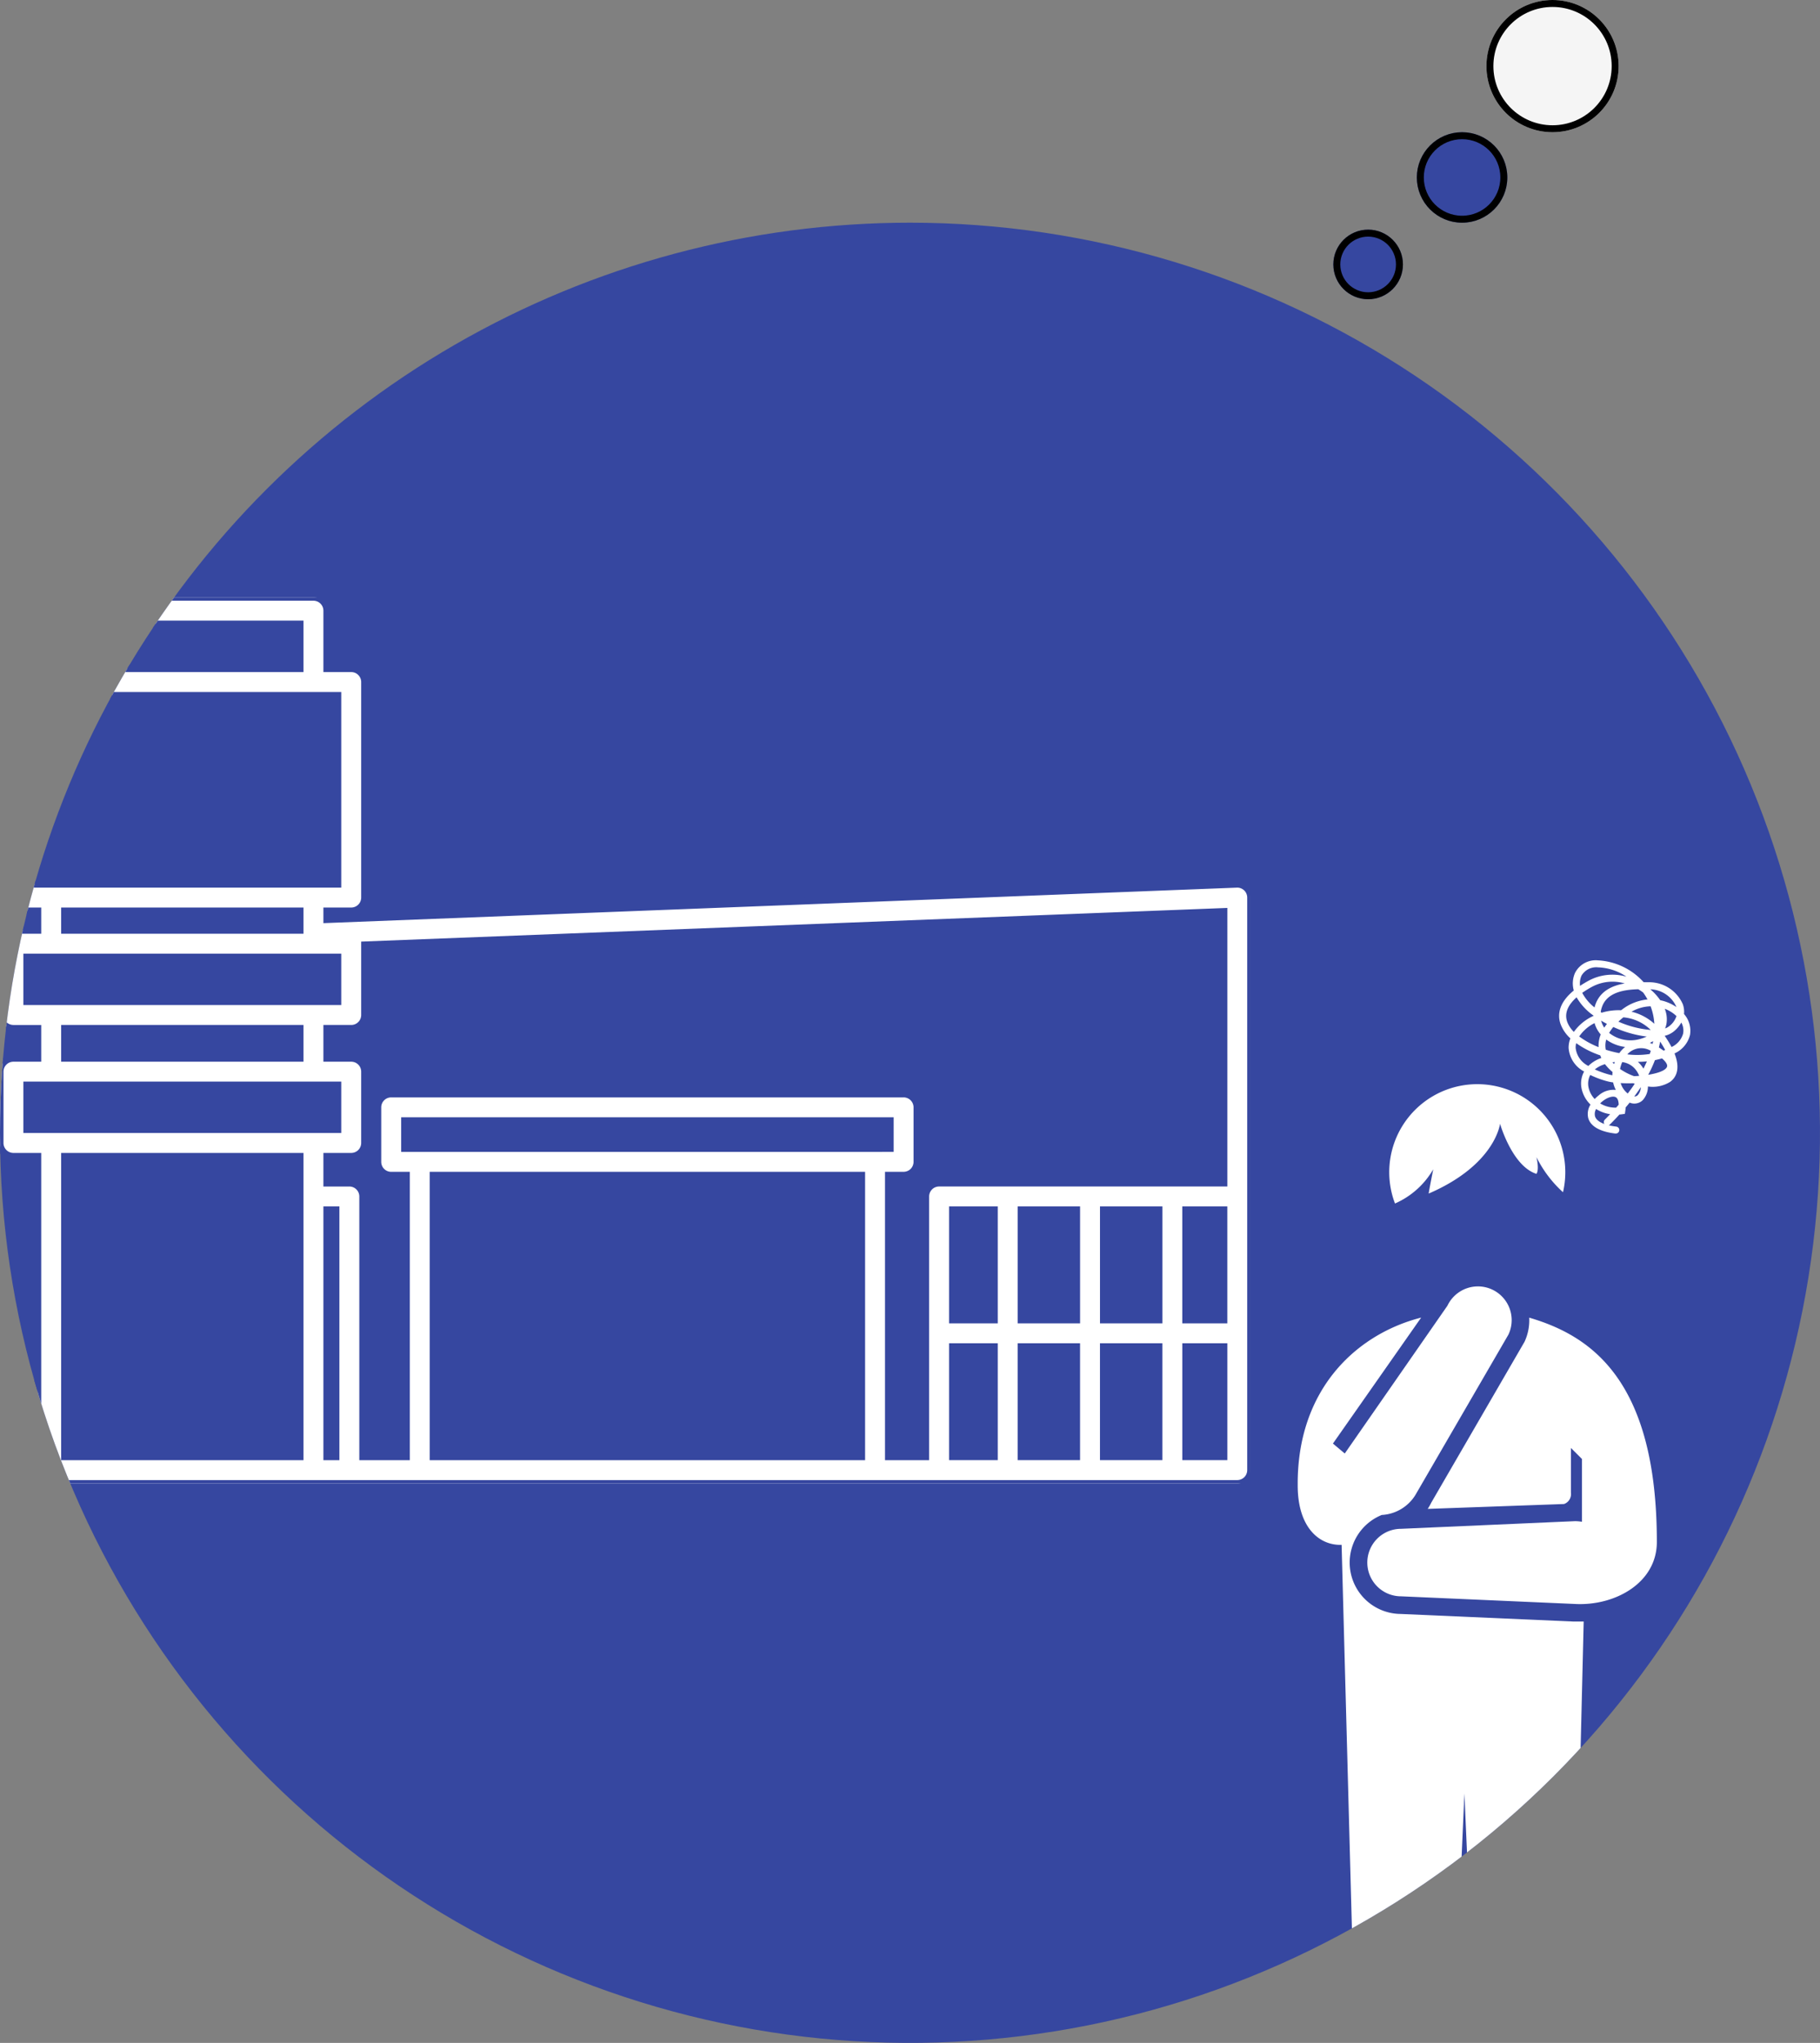 <svg xmlns="http://www.w3.org/2000/svg" xmlns:xlink="http://www.w3.org/1999/xlink" width="261.555" height="293.555" viewBox="0 0 261.555 293.555"><rect x="0" y="0" width="261.555" height="293.555" fill="#808080" stroke="none"/><defs><clipPath id="a"><path d="M130.777,0A130.777,130.777,0,1,1,0,130.777,130.778,130.778,0,0,1,130.777,0Z" transform="translate(727.244 2911)" fill="#3647a0"/></clipPath><clipPath id="b"><rect width="179.739" height="127.359" fill="#fff" stroke="#3647a0" stroke-width="1"/></clipPath><clipPath id="c"><rect width="51.612" height="165.3" fill="#fff"/></clipPath></defs><g transform="translate(-727.244 -2911)"><g transform="translate(0 32)" clip-path="url(#a)"><path d="M130.777,0A130.777,130.777,0,1,1,0,130.777,130.778,130.778,0,0,1,130.777,0Z" transform="translate(727.244 2911)" fill="#3647a0"/><g transform="translate(727.244 2964.821)"><g transform="translate(0 0)" clip-path="url(#b)"><path d="M179.148,41.765a1.927,1.927,0,0,0-1.413-.536L46.976,46.311V45.087h3.5a1.93,1.93,0,0,0,1.93-1.93V12.184a1.93,1.93,0,0,0-1.93-1.93h-3.5V1.931A1.931,1.931,0,0,0,45.045,0H7.356A1.931,1.931,0,0,0,5.425,1.931v8.324H1.931A1.93,1.93,0,0,0,0,12.184V43.157a1.931,1.931,0,0,0,1.931,1.93H5.425v2.767H1.931A1.93,1.93,0,0,0,0,49.783v10.25a1.931,1.931,0,0,0,1.931,1.93H5.425v4.279H1.931A1.93,1.93,0,0,0,0,68.171V78.419a1.93,1.93,0,0,0,1.931,1.93H5.425v45.079a1.931,1.931,0,0,0,1.931,1.931H177.809a1.931,1.931,0,0,0,1.93-1.931V43.157a1.937,1.937,0,0,0-.591-1.392M154.72,103.837h-7.97v-15.8h7.97Zm11.831,0h-7.97v-15.8h7.97Zm9.327,0h-5.467v-15.8h5.467Zm-17.3,3.86h7.97v15.8h-7.97Zm-3.86,15.8h-7.97V107.7h7.97ZM142.89,103.837h-6v-15.8h6Zm-6,3.86h6v15.8h-6Zm33.524,0h5.467v15.8h-5.467Zm5.467-23.523H134.957a1.931,1.931,0,0,0-1.93,1.931V123.5h-5.343V83.063h2.173a1.93,1.93,0,0,0,1.93-1.931V73.3a1.929,1.929,0,0,0-1.93-1.931H56.218a1.93,1.93,0,0,0-1.93,1.931v7.836a1.931,1.931,0,0,0,1.93,1.931h2.174V123.5H52.137V86.106a1.93,1.93,0,0,0-1.93-1.931H46.976V80.349h3.5a1.93,1.93,0,0,0,1.93-1.93V68.171a1.93,1.93,0,0,0-1.93-1.93h-3.5V61.962h3.5a1.93,1.93,0,0,0,1.93-1.93V49.963l123.477-4.8ZM62.253,83.063h61.571V123.5H62.253Zm63.5-3.86h-67.6V75.225h69.777V79.2ZM9.286,3.86H43.114v6.393H9.286ZM3.86,14.115H48.541V41.226H3.86ZM9.286,45.087H43.114v2.767H9.286ZM3.86,51.714H48.541V58.1H5.793c-.122-.075-.252-.133-.367-.221V58.1H3.86ZM9.286,61.962H43.114v4.279H9.286ZM3.86,70.1H48.541v6.388H3.86ZM9.286,80.349H43.114V123.5H9.286Zm37.69,7.687h1.3V123.5h-1.3Z" transform="translate(0 0)" fill="#fff" stroke="#3647a0" stroke-width="1"/></g></g><g transform="translate(913.739 3034.777)"><g clip-path="url(#c)"><path d="M14.792,69.792a7.382,7.382,0,0,1-2.85-14.166c.04-.017.078-.04.116-.056a6.057,6.057,0,0,0,4.847-2.859L30.281,29.655a4.849,4.849,0,1,0-8.761-4.16L6.763,46.736l-1.7-1.429,12.679-18.1C8.444,29.58-.106,37.5,0,51.323c0,6.122,3.166,8.653,6.31,8.538L8.8,152.631a6.322,6.322,0,0,0,12.644,0L23.957,95.6l2.51,57.034a6.322,6.322,0,0,0,12.645,0L41.1,70.879H39.524Z" transform="translate(0 6.348)" fill="#fff"/><path d="M31.086,26.234a7.326,7.326,0,0,1-.674,3.471l-13.4,23.11a7.93,7.93,0,0,1-.512.9l19.588-.7A1.5,1.5,0,0,0,37.08,51.4V44.958l1.583,1.584v9.027a5.791,5.791,0,0,0-.994-.091l-25,1.1a4.849,4.849,0,1,0,0,9.7l25,1.1c5.708.308,11.76-3,11.76-8.909,0-23.431-9.63-29.675-18.342-32.234" transform="translate(2.184 7.328)" fill="#fff"/><path d="M16.607,12.242s-.654,3.274-.654,3.491C25.551,11.588,26.206,5.7,26.206,5.7s1.744,6.108,5.234,7.2c.436-.656,0-2.4,0-2.4a17.041,17.041,0,0,0,3.814,5.041A12.651,12.651,0,1,0,11.109,17.16a11.837,11.837,0,0,0,5.5-4.918" transform="translate(2.872)" fill="#fff"/></g><path d="M45.975,7.71A3.244,3.244,0,0,0,45.8,6.3a5.265,5.265,0,0,0-4.936-3.156c-.214,0-.447-.006-.693-.008A9.5,9.5,0,0,0,33.64,0h-.024A3.33,3.33,0,0,0,30.3,1.828a3.747,3.747,0,0,0-.166,2.5c-2.243,1.84-2.331,3.573-1.91,4.8a5.283,5.283,0,0,0,1.419,2.083,3.637,3.637,0,0,0-.253,1.39,4.169,4.169,0,0,0,2.229,3.372,3.6,3.6,0,0,0-.317,2.652,4.481,4.481,0,0,0,1.234,2.1,2.515,2.515,0,0,0-.329,1.928c.226.827,1.08,1.887,3.871,2.229a.479.479,0,0,0,.061,0,.5.5,0,0,0,.061-1A9.633,9.633,0,0,1,35.16,23.7a.5.5,0,0,0,.15-.1q.735-.735,1.382-1.447c.136-.01.273-.025.412-.046l.371-.053.055-.373c.029-.194.048-.376.057-.547q.3-.35.571-.694a1.714,1.714,0,0,0,1.883-.353,2.911,2.911,0,0,0,.748-1.965,4.716,4.716,0,0,0,3.191-.665c.735-.536,1.574-1.7.628-4.084a3.971,3.971,0,0,0,2.227-2.647,3.637,3.637,0,0,0-.859-3.014m-2.764-.754a5.149,5.149,0,0,1,.939.47,4.653,4.653,0,0,1,.74.585,3.038,3.038,0,0,1-1.039,1.442,2.06,2.06,0,0,1-.6.329,3.383,3.383,0,0,0,.2-.676,4.02,4.02,0,0,0-.244-2.149m1.642-.327c.009.025.018.051.024.076-.06-.043-.123-.085-.185-.124a6.306,6.306,0,0,0-2.132-.857,7.891,7.891,0,0,0-1.426-1.569,4.226,4.226,0,0,1,3.72,2.473m-1.585,6.247c-.08.03-.159.058-.241.088-.24-.178-.471-.33-.661-.449.07-.288.129-.57.176-.844a14,14,0,0,1,.726,1.206M41.172,6.6a8.525,8.525,0,0,1,.536,2.512,7.484,7.484,0,0,0-3.278-1.734A5.8,5.8,0,0,1,41.172,6.6m-4.626,2.2c.218-.2.454-.409.712-.614A6.394,6.394,0,0,1,41.192,10a14.516,14.516,0,0,1-4.646-1.194m4.074,2.145a6.735,6.735,0,0,1-1.034.366,4.942,4.942,0,0,1-4.372-.89,6.006,6.006,0,0,1,.6-.853,16.348,16.348,0,0,0,4.8,1.377m.924.659c-.025.132-.052.265-.082.4-.133-.06-.264-.112-.393-.156.17-.079.327-.159.476-.244M39.99,4.536l.109.079a9.026,9.026,0,0,1,.627,1,7.129,7.129,0,0,0-3.64,1.44c-.051.039-.1.076-.152.114a8.4,8.4,0,0,0-2.795.352c-.046-.029-.09-.06-.136-.091a3.725,3.725,0,0,1,.19-.76C34.93,4.6,37.33,4.207,39.4,4.149c.207.123.4.253.591.387M35.7,16.039c-.013.157-.02.313-.02.471a5.4,5.4,0,0,1-.541-.122,13.266,13.266,0,0,1-1.981-.716,4.017,4.017,0,0,1,1.239-.685c.072-.025.146-.051.217-.074A6.727,6.727,0,0,0,35.7,16.039M35.7,14.647c.109-.018.217-.03.324-.043-.033.094-.067.19-.1.286-.08-.079-.155-.16-.228-.242M34.514,9.668a3.081,3.081,0,0,1-.454-1.009c.27.162.551.32.836.47-.142.183-.269.362-.382.539m-.816,2.8a11.984,11.984,0,0,1-2.788-1.533,5.807,5.807,0,0,1,2.208-1.918,4.193,4.193,0,0,0,.888,1.631,4.326,4.326,0,0,0-.308,1.82m-.584-5.7a6.691,6.691,0,0,1-1.768-2.1,14.012,14.012,0,0,1,1.388-.859,6.246,6.246,0,0,1,4.719-.492c-1.777.3-3.517,1.077-4.207,3.018-.052.143-.1.289-.132.434M31.23,2.218a2.447,2.447,0,0,1,2.387-1.213h.019a7.777,7.777,0,0,1,4.07,1.341,7.216,7.216,0,0,0-5.455.583q-.672.367-1.218.736a2.71,2.71,0,0,1,.2-1.447M29.178,8.8c-.456-1.327.261-2.517,1.359-3.491A8.231,8.231,0,0,0,32.919,7.9l.048.037v.041a6.97,6.97,0,0,0-2.822,2.3,4.042,4.042,0,0,1-.967-1.47M30.4,12.574a2.47,2.47,0,0,1,.081-.675,13.267,13.267,0,0,0,3.456,1.753c.048.133.1.259.154.379l-.029.01a4.8,4.8,0,0,0-1.833,1.13,3.3,3.3,0,0,1-1.829-2.6m1.882,5.81A2.671,2.671,0,0,1,32.5,16.47a13.818,13.818,0,0,0,2.368.886,6.915,6.915,0,0,0,.919.181,4.326,4.326,0,0,0,.385,1.081,3.191,3.191,0,0,0-2.449.778,4.8,4.8,0,0,0-.586.53,3.5,3.5,0,0,1-.857-1.543m2.32,4.5a.5.5,0,0,0-.067.628c-.759-.274-1.226-.656-1.353-1.126a1.461,1.461,0,0,1,.16-1.029,5.177,5.177,0,0,0,2.018.748c-.245.259-.5.519-.758.779m1.623-1.72a4.23,4.23,0,0,1-2.3-.607,3.672,3.672,0,0,1,.411-.366c.7-.533,1.457-.745,1.85-.515.253.148.391.525.4,1.069-.121.138-.24.278-.365.419m.454-7.832a15.871,15.871,0,0,1-1.942-.492,3.107,3.107,0,0,1,.066-1.461,5.837,5.837,0,0,0,2.713,1.064,4.4,4.4,0,0,0-.838.89m.419,1.286A2.936,2.936,0,0,1,39.233,16a3.611,3.611,0,0,1,.3.594c-.242.022-.487.037-.732.048a8.591,8.591,0,0,1-2.017-1.037,4.532,4.532,0,0,1,.315-.989m.794,4.518a2.986,2.986,0,0,1-1.023-1.5c.56.032,1.17.042,1.795.02l.225.074q-.463.7-1,1.4m1.443.231a.646.646,0,0,1-.5.194q.506-.683.937-1.339a1.843,1.843,0,0,1-.437,1.145m.815-3.8c-.022-.034-.042-.07-.065-.1a4.118,4.118,0,0,0-.745-.879,12.092,12.092,0,0,0,1.3-.069q-.225.524-.492,1.052m-2.31-2.066A2.681,2.681,0,0,1,41.2,13c-.046.15-.1.3-.147.452l-.046.006a11.817,11.817,0,0,1-3.169.051m5.683,1.808c-.231.528-1.329.907-2.692,1.126a18.409,18.409,0,0,0,.968-2.107q.544-.112,1.014-.249c.58.5.839.935.709,1.23m2.328-4.8a3.035,3.035,0,0,1-1.665,1.934,15.184,15.184,0,0,0-.99-1.61,3.267,3.267,0,0,0,1.293-.614,4.409,4.409,0,0,0,1.1-1.294,2.376,2.376,0,0,1,.261,1.585" transform="translate(9.543 -17.777)" fill="#fff"/></g></g><g transform="translate(959.861 2930) rotate(180)" fill="#f5f5f5" stroke="#000" stroke-width="1"><circle cx="9.5" cy="9.5" r="9.5" stroke="none"/><circle cx="9.5" cy="9.5" r="9" fill="none"/></g><g transform="translate(943.861 2943) rotate(180)" fill="#3647a0" stroke="#000" stroke-width="1"><circle cx="6.5" cy="6.5" r="6.5" stroke="none"/><circle cx="6.5" cy="6.5" r="6" fill="none"/></g><g transform="translate(928.861 2954) rotate(180)" fill="#3647a0" stroke="#000" stroke-width="1"><circle cx="5" cy="5" r="5" stroke="none"/><circle cx="5" cy="5" r="4.5" fill="none"/></g></g></svg>